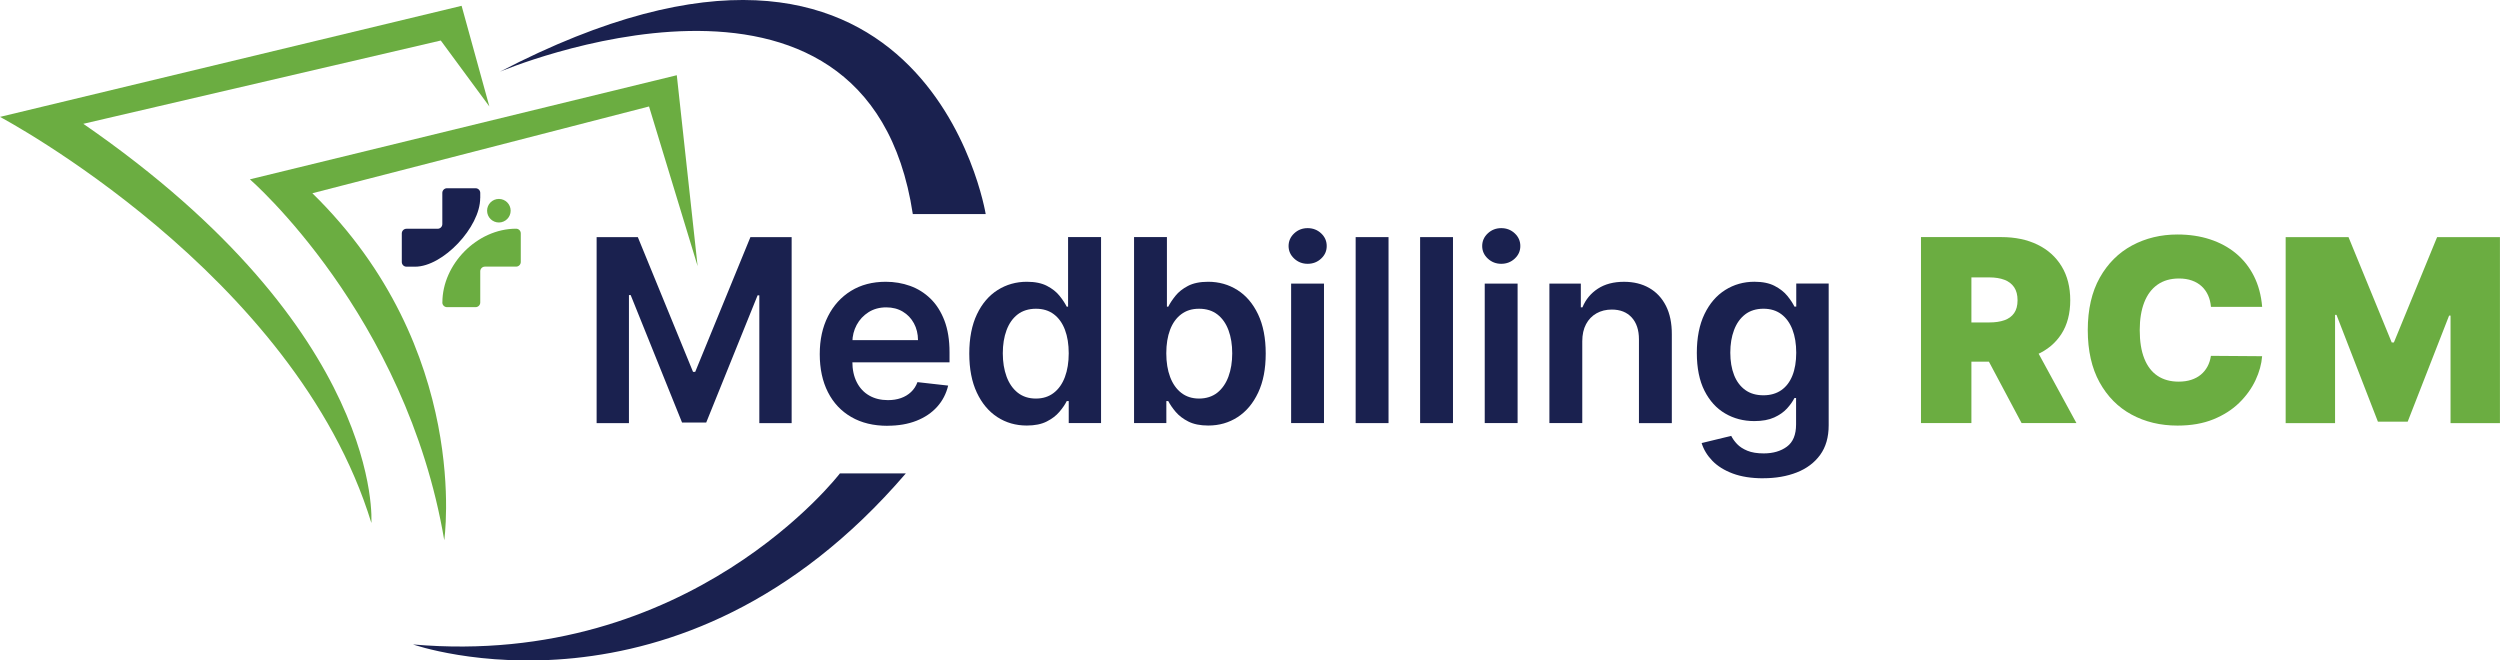 <svg xmlns="http://www.w3.org/2000/svg" id="b" viewBox="0 0 954.5 252.16"><defs><style>.d,.e{fill-rule:evenodd;}.d,.f{fill:#1a214f;}.g,.e{fill:#6bad41;}</style></defs><g id="c"><path class="f" d="m190.82,27.4s140.46-59.63,157.69,54.33h27.83s-22.53-139.14-185.51-54.33Z"></path><path class="g" d="m169.61,206.29s10.6-72.88-50.35-132.51l128.54-33.13,18.55,60.95-7.95-72.88-162.99,39.75s59.63,51.68,74.21,137.81Z"></path><path class="g" d="m141.79,199.66s5.3-72.88-109.98-152.39L168.29,15.47l18.55,25.18-10.6-38.43L0,44.63s112.63,59.63,141.79,155.04Z"></path><path class="f" d="m227.78,90.53h15.74l21.08,51.45h.83l21.08-51.45h15.74v71.01h-12.34v-48.78h-.66l-19.62,48.57h-9.22l-19.62-48.68h-.66v48.89h-12.34v-71.01Z"></path><path class="f" d="m338.85,162.57c-5.34,0-9.95-1.11-13.82-3.35-3.87-2.23-6.85-5.4-8.93-9.5-2.08-4.1-3.12-8.94-3.12-14.51s1.05-10.29,3.14-14.44c2.09-4.15,5.02-7.38,8.79-9.71,3.77-2.32,8.19-3.48,13.28-3.48,3.28,0,6.38.53,9.31,1.58,2.92,1.05,5.51,2.68,7.77,4.87,2.25,2.2,4.03,4.99,5.32,8.37,1.29,3.39,1.94,7.41,1.94,12.08v3.85h-43.65v-8.46h31.62c-.02-2.4-.54-4.55-1.56-6.43-1.02-1.88-2.43-3.37-4.25-4.46-1.82-1.09-3.92-1.63-6.33-1.63-2.57,0-4.82.62-6.76,1.85-1.94,1.24-3.45,2.86-4.52,4.85-1.07,2-1.62,4.19-1.65,6.57v7.38c0,3.1.57,5.75,1.7,7.96,1.13,2.21,2.72,3.9,4.75,5.06,2.03,1.17,4.42,1.75,7.14,1.75,1.83,0,3.48-.26,4.96-.78s2.76-1.29,3.85-2.31c1.09-1.02,1.91-2.28,2.46-3.78l11.72,1.32c-.74,3.1-2.14,5.8-4.21,8.1-2.07,2.3-4.71,4.08-7.92,5.34s-6.89,1.89-11.03,1.89Z"></path><path class="f" d="m392.02,162.47c-4.18,0-7.93-1.07-11.23-3.22-3.31-2.15-5.92-5.27-7.84-9.36-1.92-4.09-2.88-9.06-2.88-14.91s.98-10.92,2.93-15c1.95-4.08,4.59-7.16,7.92-9.26,3.33-2.09,7.04-3.14,11.13-3.14,3.12,0,5.69.53,7.7,1.58,2.01,1.05,3.61,2.31,4.78,3.78,1.18,1.47,2.09,2.85,2.74,4.14h.52v-26.56h12.59v71.01h-12.34v-8.39h-.76c-.65,1.29-1.58,2.66-2.81,4.11-1.23,1.44-2.84,2.68-4.85,3.69-2.01,1.02-4.54,1.53-7.59,1.53Zm3.5-10.3c2.66,0,4.92-.72,6.8-2.17,1.87-1.44,3.29-3.46,4.26-6.05.97-2.59,1.46-5.6,1.46-9.05s-.48-6.44-1.44-8.98c-.96-2.54-2.37-4.52-4.23-5.93-1.86-1.41-4.14-2.11-6.85-2.11s-5.13.73-7,2.18-3.28,3.47-4.23,6.03c-.95,2.57-1.42,5.5-1.42,8.81s.48,6.29,1.44,8.89,2.38,4.65,4.26,6.14,4.2,2.24,6.95,2.24Z"></path><path class="f" d="m432.98,161.53v-71.01h12.55v26.56h.52c.65-1.29,1.56-2.67,2.74-4.14,1.18-1.47,2.77-2.73,4.78-3.78,2.01-1.05,4.58-1.58,7.7-1.58,4.11,0,7.83,1.05,11.15,3.14,3.32,2.09,5.95,5.18,7.9,9.26,1.95,4.08,2.93,9.08,2.93,15s-.96,10.82-2.88,14.91-4.53,7.21-7.84,9.36c-3.31,2.15-7.05,3.22-11.23,3.22-3.05,0-5.58-.51-7.59-1.53s-3.62-2.25-4.84-3.69c-1.21-1.44-2.15-2.81-2.83-4.11h-.73v8.39h-12.34Zm12.31-26.63c0,3.44.49,6.46,1.47,9.05.98,2.59,2.4,4.61,4.26,6.05,1.86,1.44,4.12,2.17,6.78,2.17s5.1-.75,6.97-2.24,3.29-3.54,4.25-6.14,1.44-5.56,1.44-8.89-.47-6.24-1.42-8.81c-.95-2.57-2.36-4.58-4.23-6.03s-4.21-2.18-7-2.18-4.96.71-6.83,2.11c-1.87,1.41-3.29,3.39-4.25,5.93-.96,2.54-1.44,5.54-1.44,8.98Z"></path><path class="f" d="m499.26,100.72c-1.99,0-3.7-.66-5.13-1.99-1.43-1.33-2.15-2.93-2.15-4.8s.72-3.51,2.15-4.84c1.43-1.33,3.14-1.99,5.13-1.99s3.73.66,5.15,1.99c1.42,1.33,2.13,2.94,2.13,4.84s-.71,3.47-2.13,4.8c-1.42,1.33-3.14,1.99-5.15,1.99Zm-6.31,60.81v-53.25h12.55v53.25h-12.55Z"></path><path class="f" d="m530.14,90.53v71.01h-12.55v-71.01h12.55Z"></path><path class="f" d="m554.75,90.53v71.01h-12.55v-71.01h12.55Z"></path><path class="f" d="m573.18,100.72c-1.99,0-3.7-.66-5.13-1.99-1.43-1.33-2.15-2.93-2.15-4.8s.72-3.51,2.15-4.84c1.43-1.33,3.14-1.99,5.13-1.99s3.73.66,5.15,1.99c1.42,1.33,2.13,2.94,2.13,4.84s-.71,3.47-2.13,4.8c-1.42,1.33-3.14,1.99-5.15,1.99Zm-6.31,60.81v-53.25h12.55v53.25h-12.55Z"></path><path class="f" d="m604.11,130.33v31.2h-12.55v-53.25h12v9.05h.62c1.23-2.98,3.18-5.35,5.88-7.11,2.69-1.76,6.03-2.63,10-2.63,3.68,0,6.88.79,9.62,2.36,2.74,1.57,4.87,3.85,6.38,6.83s2.26,6.6,2.24,10.85v33.91h-12.55v-31.97c0-3.56-.92-6.34-2.76-8.36-1.84-2.01-4.37-3.02-7.61-3.02-2.2,0-4.14.48-5.84,1.44-1.7.96-3.03,2.34-3.99,4.14-.96,1.8-1.44,3.99-1.44,6.55Z"></path><path class="f" d="m673.18,182.61c-4.51,0-8.38-.61-11.61-1.82s-5.84-2.84-7.8-4.87c-1.96-2.03-3.33-4.29-4.09-6.76l11.3-2.74c.51,1.04,1.25,2.07,2.22,3.1.97,1.03,2.28,1.88,3.94,2.57,1.65.68,3.74,1.02,6.26,1.02,3.56,0,6.51-.86,8.84-2.58,2.34-1.72,3.5-4.55,3.5-8.48v-10.09h-.62c-.65,1.29-1.59,2.62-2.83,3.99-1.24,1.36-2.87,2.51-4.89,3.43-2.02.92-4.56,1.39-7.61,1.39-4.09,0-7.8-.96-11.11-2.9-3.32-1.93-5.95-4.82-7.9-8.67s-2.93-8.67-2.93-14.48.98-10.79,2.93-14.82c1.95-4.03,4.59-7.1,7.92-9.19,3.33-2.09,7.04-3.14,11.13-3.14,3.12,0,5.69.53,7.71,1.58,2.02,1.05,3.64,2.31,4.84,3.78,1.2,1.47,2.11,2.85,2.74,4.14h.69v-8.81h12.38v54.12c0,4.55-1.09,8.32-3.26,11.3-2.17,2.98-5.14,5.21-8.91,6.69-3.77,1.48-8.04,2.22-12.83,2.22Zm.1-31.69c2.66,0,4.92-.65,6.8-1.94,1.87-1.29,3.29-3.16,4.26-5.58s1.46-5.34,1.46-8.74-.48-6.29-1.44-8.81c-.96-2.52-2.37-4.48-4.23-5.88-1.86-1.4-4.14-2.1-6.85-2.1s-5.13.73-7,2.18-3.28,3.45-4.23,5.98c-.95,2.53-1.42,5.4-1.42,8.62s.48,6.11,1.44,8.55c.96,2.44,2.38,4.33,4.26,5.69s4.2,2.03,6.95,2.03Z"></path><path class="g" d="m733.43,161.53v-71.01h30.65c5.27,0,9.88.96,13.83,2.88,3.95,1.92,7.03,4.68,9.22,8.29,2.2,3.61,3.29,7.93,3.29,12.97s-1.13,9.37-3.38,12.86c-2.25,3.49-5.41,6.13-9.47,7.9-4.06,1.78-8.79,2.67-14.2,2.67h-18.31v-14.98h14.42c2.27,0,4.2-.28,5.81-.85,1.61-.57,2.84-1.47,3.71-2.72.87-1.25,1.3-2.88,1.3-4.89s-.43-3.69-1.3-4.98c-.87-1.28-2.1-2.23-3.71-2.84-1.61-.61-3.54-.92-5.81-.92h-6.8v55.61h-19.28Zm41.6-32.59l17.75,32.59h-20.94l-17.34-32.59h20.53Z"></path><path class="g" d="m863.69,117.15h-19.55c-.14-1.62-.5-3.09-1.09-4.4s-1.4-2.46-2.43-3.42c-1.03-.96-2.27-1.7-3.73-2.22s-3.11-.78-4.96-.78c-3.24,0-5.97.79-8.2,2.36-2.23,1.57-3.92,3.83-5.06,6.76-1.14,2.94-1.72,6.46-1.72,10.57,0,4.35.58,7.98,1.75,10.9,1.17,2.92,2.86,5.12,5.08,6.59,2.22,1.47,4.89,2.2,8.01,2.2,1.78,0,3.38-.23,4.78-.68s2.63-1.1,3.68-1.96c1.04-.85,1.89-1.89,2.55-3.1s1.1-2.58,1.33-4.11l19.55.14c-.23,3.01-1.07,6.06-2.53,9.17-1.46,3.11-3.52,5.98-6.19,8.6-2.67,2.62-5.97,4.73-9.9,6.33s-8.49,2.39-13.69,2.39c-6.52,0-12.36-1.4-17.53-4.2-5.17-2.8-9.24-6.91-12.24-12.34-2.99-5.43-4.49-12.08-4.49-19.94s1.53-14.57,4.58-19.99c3.05-5.42,7.16-9.52,12.34-12.31,5.18-2.78,10.96-4.18,17.34-4.18,4.48,0,8.61.61,12.38,1.84,3.77,1.23,7.07,3.01,9.92,5.36,2.84,2.35,5.13,5.23,6.86,8.65,1.73,3.42,2.79,7.34,3.16,11.75Z"></path><path class="g" d="m872.67,90.53h23.99l16.5,40.22h.83l16.5-40.22h23.99v71.01h-18.86v-41.05h-.55l-15.81,40.5h-11.37l-15.81-40.77h-.55v41.33h-18.86v-71.01Z"></path><path class="d" d="m183.36,75.63v-1.98c0-.98-.8-1.78-1.78-1.78h-10.92c-.98,0-1.78.8-1.78,1.78v11.91c0,.98-.8,1.78-1.78,1.78h-11.91c-.98,0-1.78.8-1.78,1.78v10.92c0,.98.8,1.78,1.78,1.78h3.28c10.67,0,24.87-15.11,24.87-26.18"></path><path class="e" d="m168.88,115.49c0,.98.8,1.78,1.78,1.78h10.92c.98,0,1.78-.8,1.78-1.78v-11.91c0-.98.8-1.78,1.78-1.78h11.91c.98,0,1.78-.8,1.78-1.78v-10.92c0-.98-.8-1.78-1.78-1.78-14.93,0-28.15,13.6-28.15,28.15"></path><path class="e" d="m190.47,75.95c2.49,0,4.5,2.02,4.5,4.5s-2.02,4.5-4.5,4.5-4.5-2.02-4.5-4.5,2.02-4.5,4.5-4.5"></path><path class="f" d="m320.68,180.74s-56.98,74.58-162.99,65.31c0,0,101.48,35.68,188.16-65.31h-25.18Z"></path></g></svg>